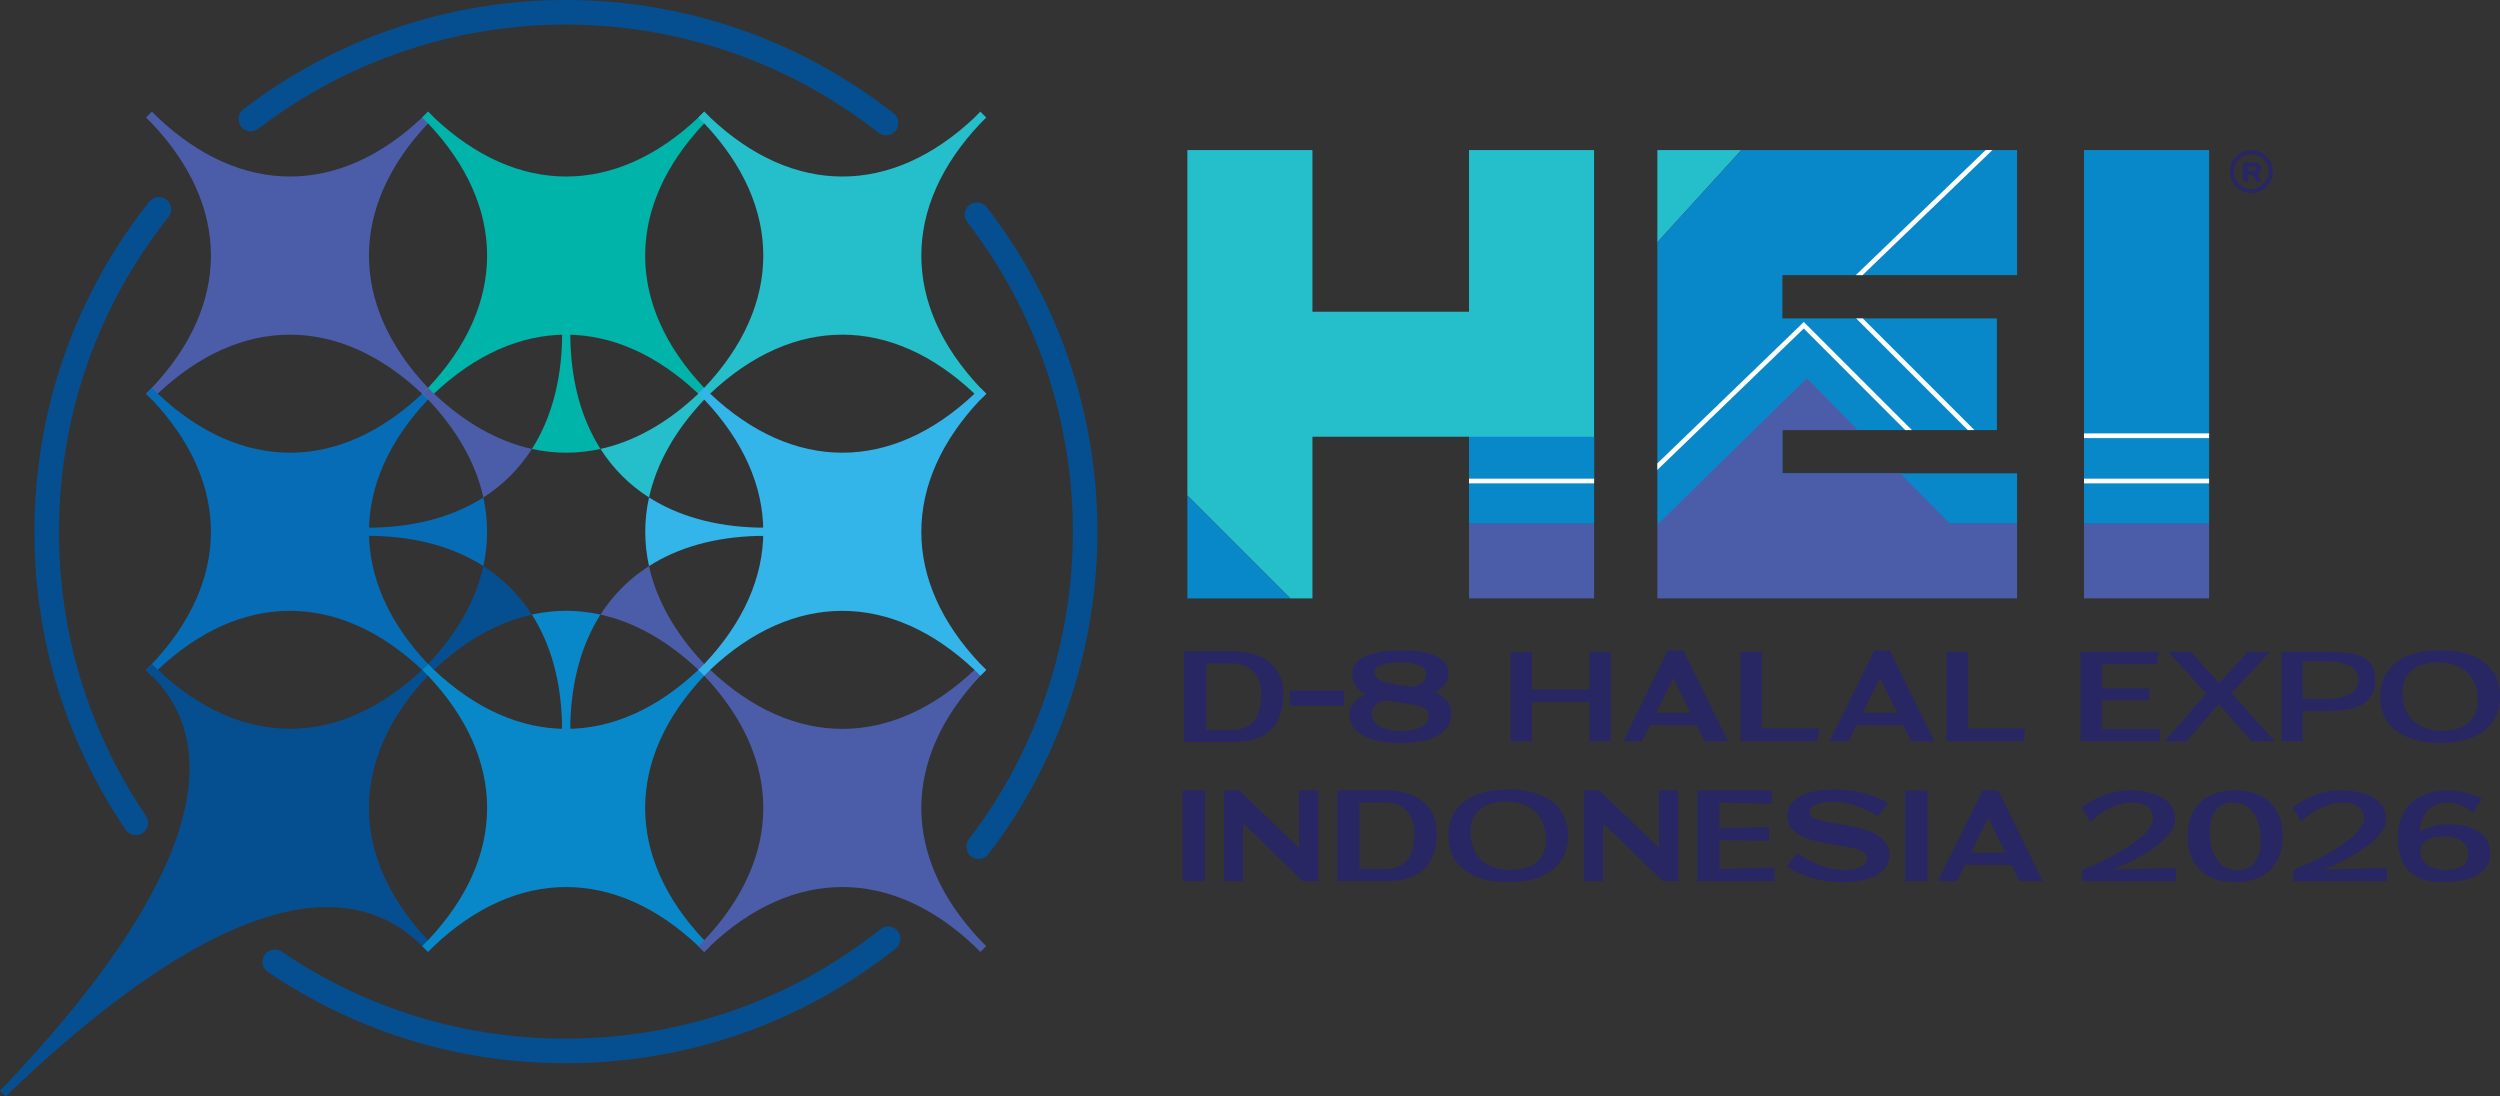 <?xml version="1.0" encoding="UTF-8"?>
<svg id="Layer_2" data-name="Layer 2" xmlns="http://www.w3.org/2000/svg" viewBox="0 0 669.31 293.53">
  <rect x="0" y="0" width="669.31" height="293.53" fill="#333333" stroke="none"/>
  <defs>
    <style>
      .cls-1 {
        fill: #25becb;
      }

      .cls-2 {
        fill: #00b4aa;
      }

      .cls-3 {
        fill: #054f90;
      }

      .cls-4 {
        fill: #fff;
      }

      .cls-5 {
        fill: #33b5e9;
      }

      .cls-6 {
        fill: #4b5da9;
      }

      .cls-7 {
        fill: #0988c9;
      }

      .cls-8 {
        fill: #292664;
      }

      .cls-9 {
        fill: #056cb5;
      }
    </style>
  </defs>
  <g id="Layer_1-2" data-name="Layer 1">
    <g>
      <g>
        <path class="cls-6" d="M113.04,31.45c-22.28,21.08-48.51,21.08-70.8,0l-1.57-1.57-.79.79-.79.79,1.57,1.57c21.08,22.28,21.08,48.51,0,70.8l-1.5,1.5s-.05.05-.08.08h0s1.57,1.57,1.57,1.57h0s1.57-1.57,1.57-1.57c22.28-21.08,48.51-21.08,70.8,0,0,0,1.57,1.57,1.57,1.57l1.57-1.57-1.57-1.57c-21.08-22.28-21.08-48.51,0-70.8l1.57-1.57-.79-.79-.79-.79-1.57,1.57Z"/>
        <path class="cls-9" d="M113.04,105.39c-22.28,21.08-48.51,21.08-70.8,0l-1.57-1.57-.79.79-.79.79,1.57,1.57c21.08,22.28,21.08,48.51,0,70.8l-1.5,1.5s-.05.05-.08.08h0s1.57,1.57,1.57,1.57h0s1.57-1.57,1.57-1.57c22.28-21.08,48.51-21.08,70.8,0,0,0,1.57,1.57,1.57,1.57l1.57-1.57-1.57-1.57c-21.08-22.28-21.08-48.51,0-70.8l1.57-1.57-.79-.79-.79-.79-1.57,1.57Z"/>
        <path class="cls-2" d="M186.98,31.45c-22.28,21.08-48.51,21.08-70.8,0l-1.57-1.57-.79.79-.79.79,1.57,1.57c21.08,22.28,21.08,48.51,0,70.8l-1.5,1.5s-.05.05-.08.08h0s1.57,1.57,1.57,1.57h0s1.57-1.57,1.57-1.57c22.28-21.08,48.51-21.08,70.8,0,0,0,1.57,1.57,1.57,1.57l1.57-1.57-1.57-1.57c-21.08-22.28-21.08-48.51,0-70.8l1.57-1.57-.79-.79-.79-.79-1.57,1.57Z"/>
        <g>
          <path class="cls-6" d="M160.77,164.54c9.01,1.99,17.89,6.92,26.21,14.8,0,0,1.57,1.57,1.57,1.57l1.57-1.57-1.57-1.57c-7.88-8.32-12.81-17.2-14.8-26.21-5.27,3.36-9.63,7.72-12.99,12.99Z"/>
          <path class="cls-3" d="M129.41,151.55c-1.99,9.01-6.92,17.89-14.8,26.22l-1.5,1.5s-.05.05-.08.08h0s1.57,1.57,1.57,1.57h0s1.57-1.57,1.57-1.57c8.32-7.88,17.2-12.81,26.21-14.8-3.36-5.27-7.72-9.63-12.99-12.99Z"/>
          <path class="cls-1" d="M173.76,133.18c1.99-9.01,6.92-17.89,14.8-26.21l1.57-1.57-.79-.79-.79-.79-1.57,1.57c-8.32,7.88-17.2,12.81-26.21,14.8,3.36,5.27,7.72,9.63,12.99,12.99Z"/>
          <path class="cls-6" d="M142.4,120.19c-9.01-1.99-17.89-6.92-26.21-14.8l-1.57-1.57-.79.79-.79.79,1.57,1.57c7.87,8.32,12.81,17.2,14.8,26.21,5.27-3.36,9.63-7.72,12.99-12.99Z"/>
          <path class="cls-2" d="M160.77,120.19c-4.97-7.78-7.76-17.54-8.07-29v-2.22s-1.11,0-1.11,0h-1.11v2.22c-.32,11.46-3.11,21.22-8.07,29,6.1,1.35,12.27,1.35,18.37,0Z"/>
          <path class="cls-7" d="M142.4,164.54c4.97,7.78,7.76,17.55,8.07,29,0,0,0,2.22,0,2.22h2.22v-2.22c.32-11.46,3.11-21.22,8.07-29-6.1-1.35-12.27-1.35-18.37,0Z"/>
          <path class="cls-5" d="M202.76,141.25c-11.46-.32-21.22-3.11-29-8.07-1.35,6.1-1.35,12.27,0,18.37,7.78-4.97,17.55-7.76,29-8.07h2.22s0-1.11,0-1.11v-1.11h-2.22Z"/>
          <path class="cls-9" d="M129.41,133.18c-7.78,4.97-17.54,7.76-29,8.07h-2.12s-.07,0-.11,0h0v2.22h0s2.22,0,2.22,0c11.45.32,21.22,3.11,29,8.07,1.35-6.1,1.35-12.27,0-18.37Z"/>
        </g>
        <path class="cls-1" d="M260.92,31.45c-22.28,21.08-48.51,21.08-70.8,0l-1.57-1.57-.79.79-.79.79,1.57,1.57c21.08,22.28,21.08,48.51,0,70.8l-1.5,1.5s-.05.05-.08.08h0s1.57,1.57,1.57,1.57h0s1.57-1.57,1.57-1.57c22.28-21.08,48.51-21.08,70.8,0,0,0,1.57,1.57,1.57,1.57l1.57-1.57-1.57-1.57c-21.08-22.28-21.08-48.51,0-70.8l1.57-1.57-.79-.79-.79-.79-1.57,1.57Z"/>
        <path class="cls-3" d="M113.03,179.31c-22.28,21.08-48.51,21.08-70.8,0l-1.57-1.57-.79.79-.79.79,1.57,1.57c31.27,31.27-18.01,87.22-39.09,109.5l-1.5,1.5s-.05.05-.08.08h0s1.57,1.57,1.57,1.57h0s1.57-1.57,1.57-1.57c22.28-21.08,77.99-70.6,109.89-38.7,0,0,1.57,1.57,1.57,1.57l1.57-1.57-1.57-1.57c-21.08-22.28-21.08-48.51,0-70.8l1.57-1.57-.79-.79-.79-.79-1.57,1.57Z"/>
        <path class="cls-7" d="M186.98,179.33c-22.28,21.08-48.51,21.08-70.8,0l-1.57-1.57-.79.79-.79.79,1.57,1.57c21.08,22.28,21.08,48.51,0,70.8l-1.5,1.5s-.05.05-.08.08h0s1.57,1.57,1.57,1.57h0s1.57-1.57,1.57-1.57c22.28-21.08,48.51-21.08,70.8,0,0,0,1.57,1.57,1.57,1.57l1.57-1.57-1.57-1.57c-21.08-22.28-21.08-48.51,0-70.8l1.57-1.57-.79-.79-.79-.79-1.57,1.57Z"/>
        <path class="cls-6" d="M260.92,179.33c-22.28,21.08-48.51,21.08-70.8,0l-1.57-1.57-.79.79-.79.79,1.57,1.57c21.08,22.28,21.08,48.51,0,70.8l-1.5,1.5s-.05.05-.08.08h0s1.57,1.57,1.57,1.57h0s1.57-1.57,1.57-1.57c22.28-21.08,48.51-21.08,70.8,0,0,0,1.57,1.57,1.57,1.57l1.57-1.57-1.57-1.57c-21.08-22.28-21.08-48.51,0-70.8l1.57-1.57-.79-.79-.79-.79-1.57,1.57Z"/>
        <path class="cls-5" d="M260.92,105.39c-22.28,21.08-48.51,21.08-70.8,0l-1.57-1.57-.79.79-.79.79,1.57,1.57c21.08,22.28,21.08,48.51,0,70.8l-1.5,1.5s-.05.05-.08.08h0s1.57,1.57,1.57,1.57h0s1.57-1.57,1.57-1.57c22.28-21.08,48.51-21.08,70.8,0,0,0,1.57,1.57,1.57,1.57l1.57-1.57-1.57-1.57c-21.08-22.28-21.08-48.51,0-70.8l1.57-1.57-.79-.79-.79-.79-1.57,1.57Z"/>
        <path class="cls-3" d="M151.37,284.65c-28.58,0-56.01-8.4-79.65-24.44-1.5-1.02-1.89-3.06-.87-4.57,1.02-1.5,3.06-1.89,4.57-.87,23.9,16.22,51.89,24.25,80.93,23.21,29.18-1.04,56.64-11.14,79.41-29.23,1.42-1.13,3.49-.89,4.62.53,1.13,1.42.89,3.49-.53,4.62-23.88,18.96-52.67,29.56-83.27,30.65-1.74.06-3.48.09-5.21.09Z"/>
        <path class="cls-3" d="M262.01,229.97c-.7,0-1.4-.22-2-.68-1.44-1.1-1.72-3.17-.61-4.61,37.28-48.74,37.09-116.68-.45-165.22-1.11-1.44-.85-3.5.59-4.61,1.44-1.11,3.5-.85,4.61.59,39.37,50.89,39.56,122.13.47,173.24-.65.85-1.63,1.29-2.62,1.29Z"/>
        <path class="cls-3" d="M237.22,36.23c-.71,0-1.43-.23-2.03-.7C186.55-2.67,118.28-3.11,69.16,34.47c-1.44,1.1-3.51.83-4.61-.61-1.1-1.44-.83-3.51.61-4.61,51.5-39.41,123.09-38.95,174.09,1.11,1.43,1.12,1.68,3.19.55,4.62-.65.83-1.61,1.26-2.59,1.26Z"/>
        <path class="cls-3" d="M36.37,223.58c-1.05,0-2.09-.51-2.72-1.44-17.01-25.07-25.43-54.41-24.34-84.86,1.09-30.59,11.69-59.39,30.65-83.27,1.13-1.42,3.2-1.66,4.62-.53,1.42,1.13,1.66,3.2.53,4.62-18.08,22.77-28.19,50.23-29.23,79.41-1.03,29.04,7,57.02,23.21,80.93,1.02,1.5.63,3.55-.87,4.57-.57.38-1.21.57-1.84.57Z"/>
      </g>
      <g>
        <g>
          <polygon class="cls-1" points="426.77 40.18 426.77 128.78 393.29 128.78 393.29 116.93 351.37 116.93 351.37 160.2 345.43 160.2 317.89 132.66 317.89 40.18 351.37 40.18 351.37 83.45 393.29 83.45 393.29 40.18 426.77 40.18"/>
          <polygon class="cls-1" points="466.2 40.18 443.71 64.86 443.71 40.18 466.2 40.18"/>
          <rect class="cls-7" x="393.29" y="116.93" width="33.49" height="23.31"/>
          <polygon class="cls-7" points="477.19 73.66 477.19 85.24 534.62 85.24 534.62 115.14 477.19 115.14 477.19 126.72 540.02 126.72 540.02 140.24 443.71 140.24 443.71 64.86 466.2 40.18 540.02 40.18 540.02 73.66 477.19 73.66"/>
          <rect class="cls-7" x="557.94" y="40.18" width="33.49" height="100.06"/>
          <polygon class="cls-7" points="345.43 160.2 317.89 160.2 317.89 132.66 345.43 160.2"/>
          <rect class="cls-6" x="393.29" y="140.24" width="33.49" height="19.96"/>
          <rect class="cls-6" x="557.94" y="140.24" width="33.49" height="19.96"/>
          <rect class="cls-4" x="557.94" y="128.15" width="33.49" height="1.26"/>
          <polygon class="cls-6" points="540.02 140.24 540.02 160.2 443.71 160.2 443.71 140.24 443.93 140.24 483.75 101.24 497.4 115.14 477.19 115.14 477.19 126.72 508.78 126.72 522.07 140.24 540.02 140.24"/>
          <polygon class="cls-4" points="528.6 115.14 526.82 115.14 496.93 85.24 498.71 85.24 528.6 115.14"/>
          <polygon class="cls-4" points="533.42 40.18 498.65 73.66 496.84 73.66 531.6 40.18 533.42 40.18"/>
          <rect class="cls-4" x="393.29" y="128.15" width="33.49" height="1.26"/>
          <polygon class="cls-4" points="511.86 115.14 510.08 115.14 482.91 87.96 443.71 125.81 443.71 124.07 482.92 86.2 511.86 115.14"/>
          <rect class="cls-4" x="557.94" y="116.03" width="33.49" height="1.26"/>
          <path class="cls-8" d="M605.39,45.14c0-.42-.17-.8-.44-1.09-.33-.35-.82-.57-1.6-.57h-2.86v5.14h1.38v-1.81h1.22l.98,1.81h1.56l-1.18-2.05c.58-.3.94-.79.94-1.42ZM603.43,45.69h-1.57v-1.09h1.57c.14,0,.31.02.43.16.09.1.15.24.15.39,0,.35-.26.55-.58.55Z"/>
          <path class="cls-8" d="M602.72,40.18c-3.18,0-5.77,2.59-5.77,5.77s2.59,5.77,5.77,5.77,5.77-2.59,5.77-5.77-2.59-5.77-5.77-5.77ZM602.72,50.58c-2.55,0-4.63-2.08-4.63-4.63s2.08-4.63,4.63-4.63,4.63,2.08,4.63,4.63-2.08,4.63-4.63,4.63Z"/>
        </g>
        <g>
          <path class="cls-8" d="M425.53,187.96h-15.39v10.52h-5.7v-23.97h5.7v10.09h15.39v-10.09h5.7v23.97h-5.7v-10.52Z"/>
          <path class="cls-8" d="M471.69,194.97h15.45l-.67,3.5h-20.48v-23.97h5.7v20.46Z"/>
          <path class="cls-8" d="M526.84,194.97h15.45l-.67,3.5h-20.48v-23.97h5.7v20.46Z"/>
          <path class="cls-8" d="M577.37,177.77h-14.65v6.49h12.69v3.22h-12.69v7.73h15.51v3.26h-21.21v-23.97h20.97l-.61,3.26Z"/>
          <path class="cls-8" d="M608.98,198.47h-6.19l-8.77-10.03-8.64,10.03h-5.89l11.22-12.8-10.24-11.17h6.13l7.54,8.39,7.66-8.39h5.89l-10.24,11.03,11.53,12.94Z"/>
          <path class="cls-8" d="M635.91,181.92c0,5.39-3.25,8.41-12.51,8.41h-6.92v8.15h-5.7v-23.97h12.44c9.99,0,12.69,2.43,12.69,7.41ZM631.4,181.95c0-3.55-3.31-4.9-9.56-4.9h-5.36v10.05h5.3c6.07,0,9.62-1.18,9.62-5.15Z"/>
          <path class="cls-8" d="M434.53,198.47l11.98-24.33h4.14l11.98,24.33h-6.25l-2.14-4.36h-12.45l-2.14,4.36h-5.12ZM443.39,190.85h9.22l-4.61-9.37-4.61,9.37Z"/>
          <path class="cls-8" d="M489.82,198.47l11.98-24.33h4.14l11.98,24.33h-6.25l-2.14-4.36h-12.45l-2.14,4.36h-5.12ZM498.68,190.85h9.22l-4.61-9.37-4.61,9.37Z"/>
          <path class="cls-8" d="M653.3,198.91c-3.34,0-6.22-.49-8.62-1.47-2.41-.98-4.25-2.4-5.52-4.27s-1.91-4.09-1.91-6.68.64-4.82,1.91-6.68c1.27-1.86,3.11-3.29,5.52-4.27,2.41-.98,5.28-1.47,8.62-1.47s6.21.49,8.61,1.47c2.4.98,4.23,2.4,5.5,4.27,1.27,1.86,1.91,4.09,1.91,6.68s-.64,4.82-1.91,6.68-3.1,3.29-5.5,4.27c-2.4.98-5.27,1.47-8.61,1.47ZM653.95,195.64c2.95,0,5.26-.71,6.92-2.14,1.66-1.43,2.49-3.43,2.49-5.99,0-3.2-.95-5.69-2.85-7.48-1.9-1.79-4.54-2.69-7.93-2.69-2.95,0-5.25.71-6.9,2.14-1.65,1.43-2.47,3.43-2.47,5.99,0,2.11.42,3.92,1.27,5.45.85,1.52,2.08,2.69,3.7,3.5,1.62.81,3.55,1.22,5.77,1.22Z"/>
          <g>
            <path class="cls-8" d="M345.33,188.94v-4.07h14.52v4.07h-14.52Z"/>
            <g>
              <path class="cls-8" d="M316.97,198.67v-24.33h12.71c2.9,0,5.4.45,7.48,1.34,2.08.9,3.67,2.2,4.77,3.9,1.1,1.71,1.65,3.75,1.65,6.12,0,4.45-1.13,7.73-3.38,9.82-2.25,2.09-5.76,3.14-10.53,3.14h-12.71ZM329.68,195.4c2.74,0,4.74-.79,6.03-2.36,1.28-1.57,1.92-4.02,1.92-7.33,0-2.54-.7-4.53-2.11-5.96-1.4-1.43-3.35-2.14-5.85-2.14h-6.75v17.79h6.75Z"/>
              <path class="cls-8" d="M374.9,198.93c-4.28,0-7.63-.67-10.02-2.02-2.4-1.34-3.59-3.23-3.59-5.65,0-1.16.37-2.2,1.13-3.1.75-.91,1.84-1.65,3.27-2.23-1.16-.58-2.06-1.34-2.71-2.27-.64-.93-.96-2.08-.96-3.43,0-1.94,1.18-3.44,3.54-4.52,2.36-1.08,5.63-1.62,9.82-1.62,3.9,0,6.94.54,9.13,1.62,2.19,1.08,3.29,2.58,3.29,4.52,0,1.09-.31,2.07-.94,2.94-.63.87-1.55,1.6-2.76,2.18,1.4.58,2.49,1.34,3.27,2.29.77.94,1.16,2.15,1.16,3.63,0,2.42-1.2,4.3-3.59,5.65-2.4,1.34-5.74,2.02-10.02,2.02ZM375.27,195.66c2.3,0,4.09-.36,5.37-1.09,1.28-.73,1.92-1.73,1.92-3.01,0-.75-.35-1.35-1.03-1.8-.69-.45-1.54-.77-2.56-.98-1.02-.21-2.47-.44-4.36-.71-.63-.1-1.26-.19-1.89-.29-.63-.1-1.26-.19-1.89-.29-1.16.29-2.05.74-2.67,1.34-.62.61-.93,1.34-.93,2.22,0,1.45.71,2.58,2.12,3.4,1.42.81,3.38,1.22,5.9,1.22ZM378.35,183.93c1.11-.27,1.97-.71,2.58-1.33.6-.62.91-1.36.91-2.23,0-.94-.61-1.68-1.83-2.22-1.22-.53-2.92-.8-5.1-.8s-3.88.22-5.1.67c-1.22.45-1.83,1.06-1.83,1.83,0,.85.36,1.51,1.09,2,.73.48,1.63.84,2.71,1.05,1.08.22,2.58.46,4.52.73l2.07.29Z"/>
            </g>
          </g>
        </g>
        <g>
          <path class="cls-8" d="M316.63,235.92v-24.33h5.95v24.33h-5.95Z"/>
          <path class="cls-8" d="M327.66,235.92v-24.33h4.14l15.98,15.4v-15.4h5.16v24.33h-4.14l-15.98-15.51v15.51h-5.16Z"/>
          <path class="cls-8" d="M358.02,235.92v-24.33h12.71c2.9,0,5.4.45,7.48,1.34,2.08.9,3.67,2.2,4.77,3.9,1.1,1.71,1.65,3.75,1.65,6.12,0,4.45-1.13,7.73-3.38,9.82-2.25,2.09-5.76,3.14-10.53,3.14h-12.71ZM370.73,232.66c2.73,0,4.74-.79,6.03-2.36,1.28-1.57,1.92-4.02,1.92-7.33,0-2.54-.7-4.53-2.11-5.96-1.4-1.43-3.35-2.14-5.85-2.14h-6.75v17.79h6.75Z"/>
          <path class="cls-8" d="M403.81,236.18c-3.34,0-6.22-.49-8.62-1.47-2.41-.98-4.25-2.4-5.52-4.27s-1.91-4.09-1.91-6.68.64-4.82,1.91-6.68c1.27-1.86,3.11-3.29,5.52-4.27,2.41-.98,5.28-1.47,8.62-1.47s6.21.49,8.61,1.47c2.4.98,4.23,2.4,5.5,4.27,1.27,1.86,1.91,4.09,1.91,6.68s-.64,4.82-1.91,6.68c-1.27,1.86-3.1,3.29-5.5,4.27-2.4.98-5.27,1.47-8.61,1.47ZM404.46,232.91c2.95,0,5.26-.71,6.92-2.14,1.66-1.43,2.49-3.43,2.49-5.99,0-3.2-.95-5.69-2.85-7.48-1.9-1.79-4.54-2.69-7.93-2.69-2.95,0-5.25.71-6.9,2.14-1.65,1.43-2.47,3.43-2.47,5.99,0,2.11.42,3.92,1.27,5.45.85,1.52,2.08,2.69,3.7,3.5,1.62.81,3.55,1.22,5.77,1.22Z"/>
          <path class="cls-8" d="M424.03,235.92v-24.33h4.14l15.98,15.4v-15.4h5.16v24.33h-4.14l-15.98-15.51v15.51h-5.16Z"/>
          <path class="cls-8" d="M454.39,235.92v-24.33h19.97v3.63l-14.02-.36v6.79l13.29-.18v3.63l-13.29-.18v7.73l14.74-.36v3.63h-20.7Z"/>
          <path class="cls-8" d="M492.8,236.18c-2.62,0-5.19-.37-7.73-1.13-2.54-.75-4.78-1.79-6.72-3.12l2.8-3.59c1.91,1.43,3.97,2.55,6.17,3.36,2.2.81,4.31,1.22,6.32,1.22s3.49-.28,4.59-.85c1.1-.57,1.65-1.37,1.65-2.41,0-.65-.34-1.18-1.02-1.58-.68-.4-1.53-.72-2.56-.96-1.03-.24-2.5-.52-4.41-.83-2.78-.44-5.07-.9-6.86-1.38-1.79-.48-3.33-1.25-4.61-2.31-1.28-1.05-1.92-2.47-1.92-4.27,0-2.2,1.14-3.92,3.41-5.14,2.27-1.22,5.43-1.83,9.48-1.83,2.54,0,5.07.33,7.57.98,2.51.65,4.7,1.55,6.59,2.69l-2.87,3.56c-1.84-1.26-3.81-2.23-5.9-2.92-2.09-.69-4.11-1.03-6.05-1.03s-3.53.26-4.63.78c-1.1.52-1.65,1.25-1.65,2.2,0,.56.31,1.01.93,1.34.62.34,1.4.61,2.34.82.94.21,2.3.45,4.07.74,2.88.46,5.26.94,7.13,1.45,1.88.51,3.5,1.33,4.87,2.47,1.37,1.14,2.05,2.69,2.05,4.65,0,2.23-1.15,3.97-3.45,5.23-2.3,1.26-5.5,1.89-9.59,1.89Z"/>
          <path class="cls-8" d="M510.05,235.92v-24.33h5.95v24.33h-5.95Z"/>
          <path class="cls-8" d="M518.84,235.92l11.98-24.33h4.14l11.98,24.33h-6.25l-2.14-4.36h-12.45l-2.14,4.36h-5.12ZM527.7,228.3h9.22l-4.61-9.37-4.61,9.37Z"/>
        </g>
        <g>
          <path class="cls-8" d="M557.45,232.98c3.95-1.68,7.36-3.35,10.21-5.01,2.85-1.66,5.02-3.25,6.52-4.76,1.5-1.51,2.25-2.88,2.25-4.1,0-1.34-.5-2.39-1.51-3.14-1.01-.76-2.4-1.13-4.17-1.13s-3.74.46-5.7,1.37c-1.95.91-3.74,2.18-5.37,3.81l-2.37-3.77c1.77-1.46,3.77-2.6,6-3.41,2.23-.81,4.47-1.22,6.72-1.22,3.86,0,6.87.68,9.04,2.03,2.17,1.35,3.25,3.24,3.25,5.66,0,2.08-1.45,4.31-4.37,6.67-2.91,2.36-7,4.63-12.27,6.81l16.86-.43v3.59h-25.08v-2.95Z"/>
          <path class="cls-8" d="M598.45,236.18c-2.66,0-4.95-.49-6.86-1.46-1.92-.97-3.38-2.38-4.38-4.22-1.01-1.84-1.51-4.05-1.51-6.61s.5-4.77,1.51-6.61c1.01-1.85,2.47-3.25,4.38-4.22,1.92-.97,4.2-1.46,6.86-1.46s4.91.49,6.81,1.46c1.9.97,3.36,2.38,4.37,4.22,1.01,1.85,1.51,4.05,1.51,6.61s-.5,4.77-1.51,6.61c-1.01,1.85-2.46,3.25-4.37,4.22-1.91.97-4.18,1.46-6.81,1.46ZM599.17,232.94c1.89,0,3.38-.69,4.46-2.07,1.08-1.38,1.62-3.29,1.62-5.73,0-3.23-.66-5.76-1.99-7.58-1.33-1.82-3.17-2.73-5.52-2.73-1.92,0-3.42.69-4.51,2.07s-1.63,3.29-1.63,5.73c0,3.23.66,5.76,1.99,7.58,1.33,1.82,3.19,2.73,5.59,2.73Z"/>
          <path class="cls-8" d="M613.94,232.98c3.95-1.68,7.36-3.35,10.21-5.01,2.85-1.66,5.02-3.25,6.52-4.76,1.5-1.51,2.25-2.88,2.25-4.1,0-1.34-.5-2.39-1.51-3.14-1.01-.76-2.4-1.13-4.17-1.13s-3.74.46-5.7,1.37c-1.95.91-3.74,2.18-5.37,3.81l-2.37-3.77c1.77-1.46,3.77-2.6,6-3.41,2.23-.81,4.47-1.22,6.72-1.22,3.86,0,6.87.68,9.04,2.03,2.17,1.35,3.25,3.24,3.25,5.66,0,2.08-1.45,4.31-4.37,6.67-2.91,2.36-7,4.63-12.27,6.81l16.86-.43v3.59h-25.08v-2.95Z"/>
          <path class="cls-8" d="M654.34,236.18c-4.24,0-7.36-.97-9.36-2.91-2-1.94-3-4.96-3-9.06,0-2.64.54-4.9,1.62-6.79,1.08-1.89,2.63-3.34,4.65-4.33,2.02-.99,4.45-1.49,7.28-1.49,1.41,0,2.9.2,4.47.59,1.57.4,3.06.94,4.47,1.63l-2.37,3.77c-1.08-.86-2.21-1.54-3.38-2.03-1.17-.49-2.29-.74-3.34-.74-2.28,0-4.08.71-5.41,2.12-1.33,1.41-2.05,3.39-2.17,5.93.84-.69,1.91-1.23,3.2-1.62,1.29-.38,2.74-.57,4.35-.57,3.57,0,6.35.68,8.36,2.05,2,1.37,3,3.27,3,5.71s-1.09,4.31-3.27,5.68c-2.18,1.37-5.21,2.05-9.09,2.05ZM654.95,232.94c1.84,0,3.28-.36,4.31-1.1,1.03-.73,1.55-1.75,1.55-3.07,0-1.53-.59-2.73-1.76-3.58-1.17-.85-2.8-1.28-4.89-1.28-1.92,0-3.41.34-4.49,1.02s-1.62,1.65-1.62,2.89c0,1.61.6,2.86,1.81,3.76,1.21.9,2.9,1.35,5.09,1.35Z"/>
        </g>
      </g>
    </g>
  </g>
</svg>